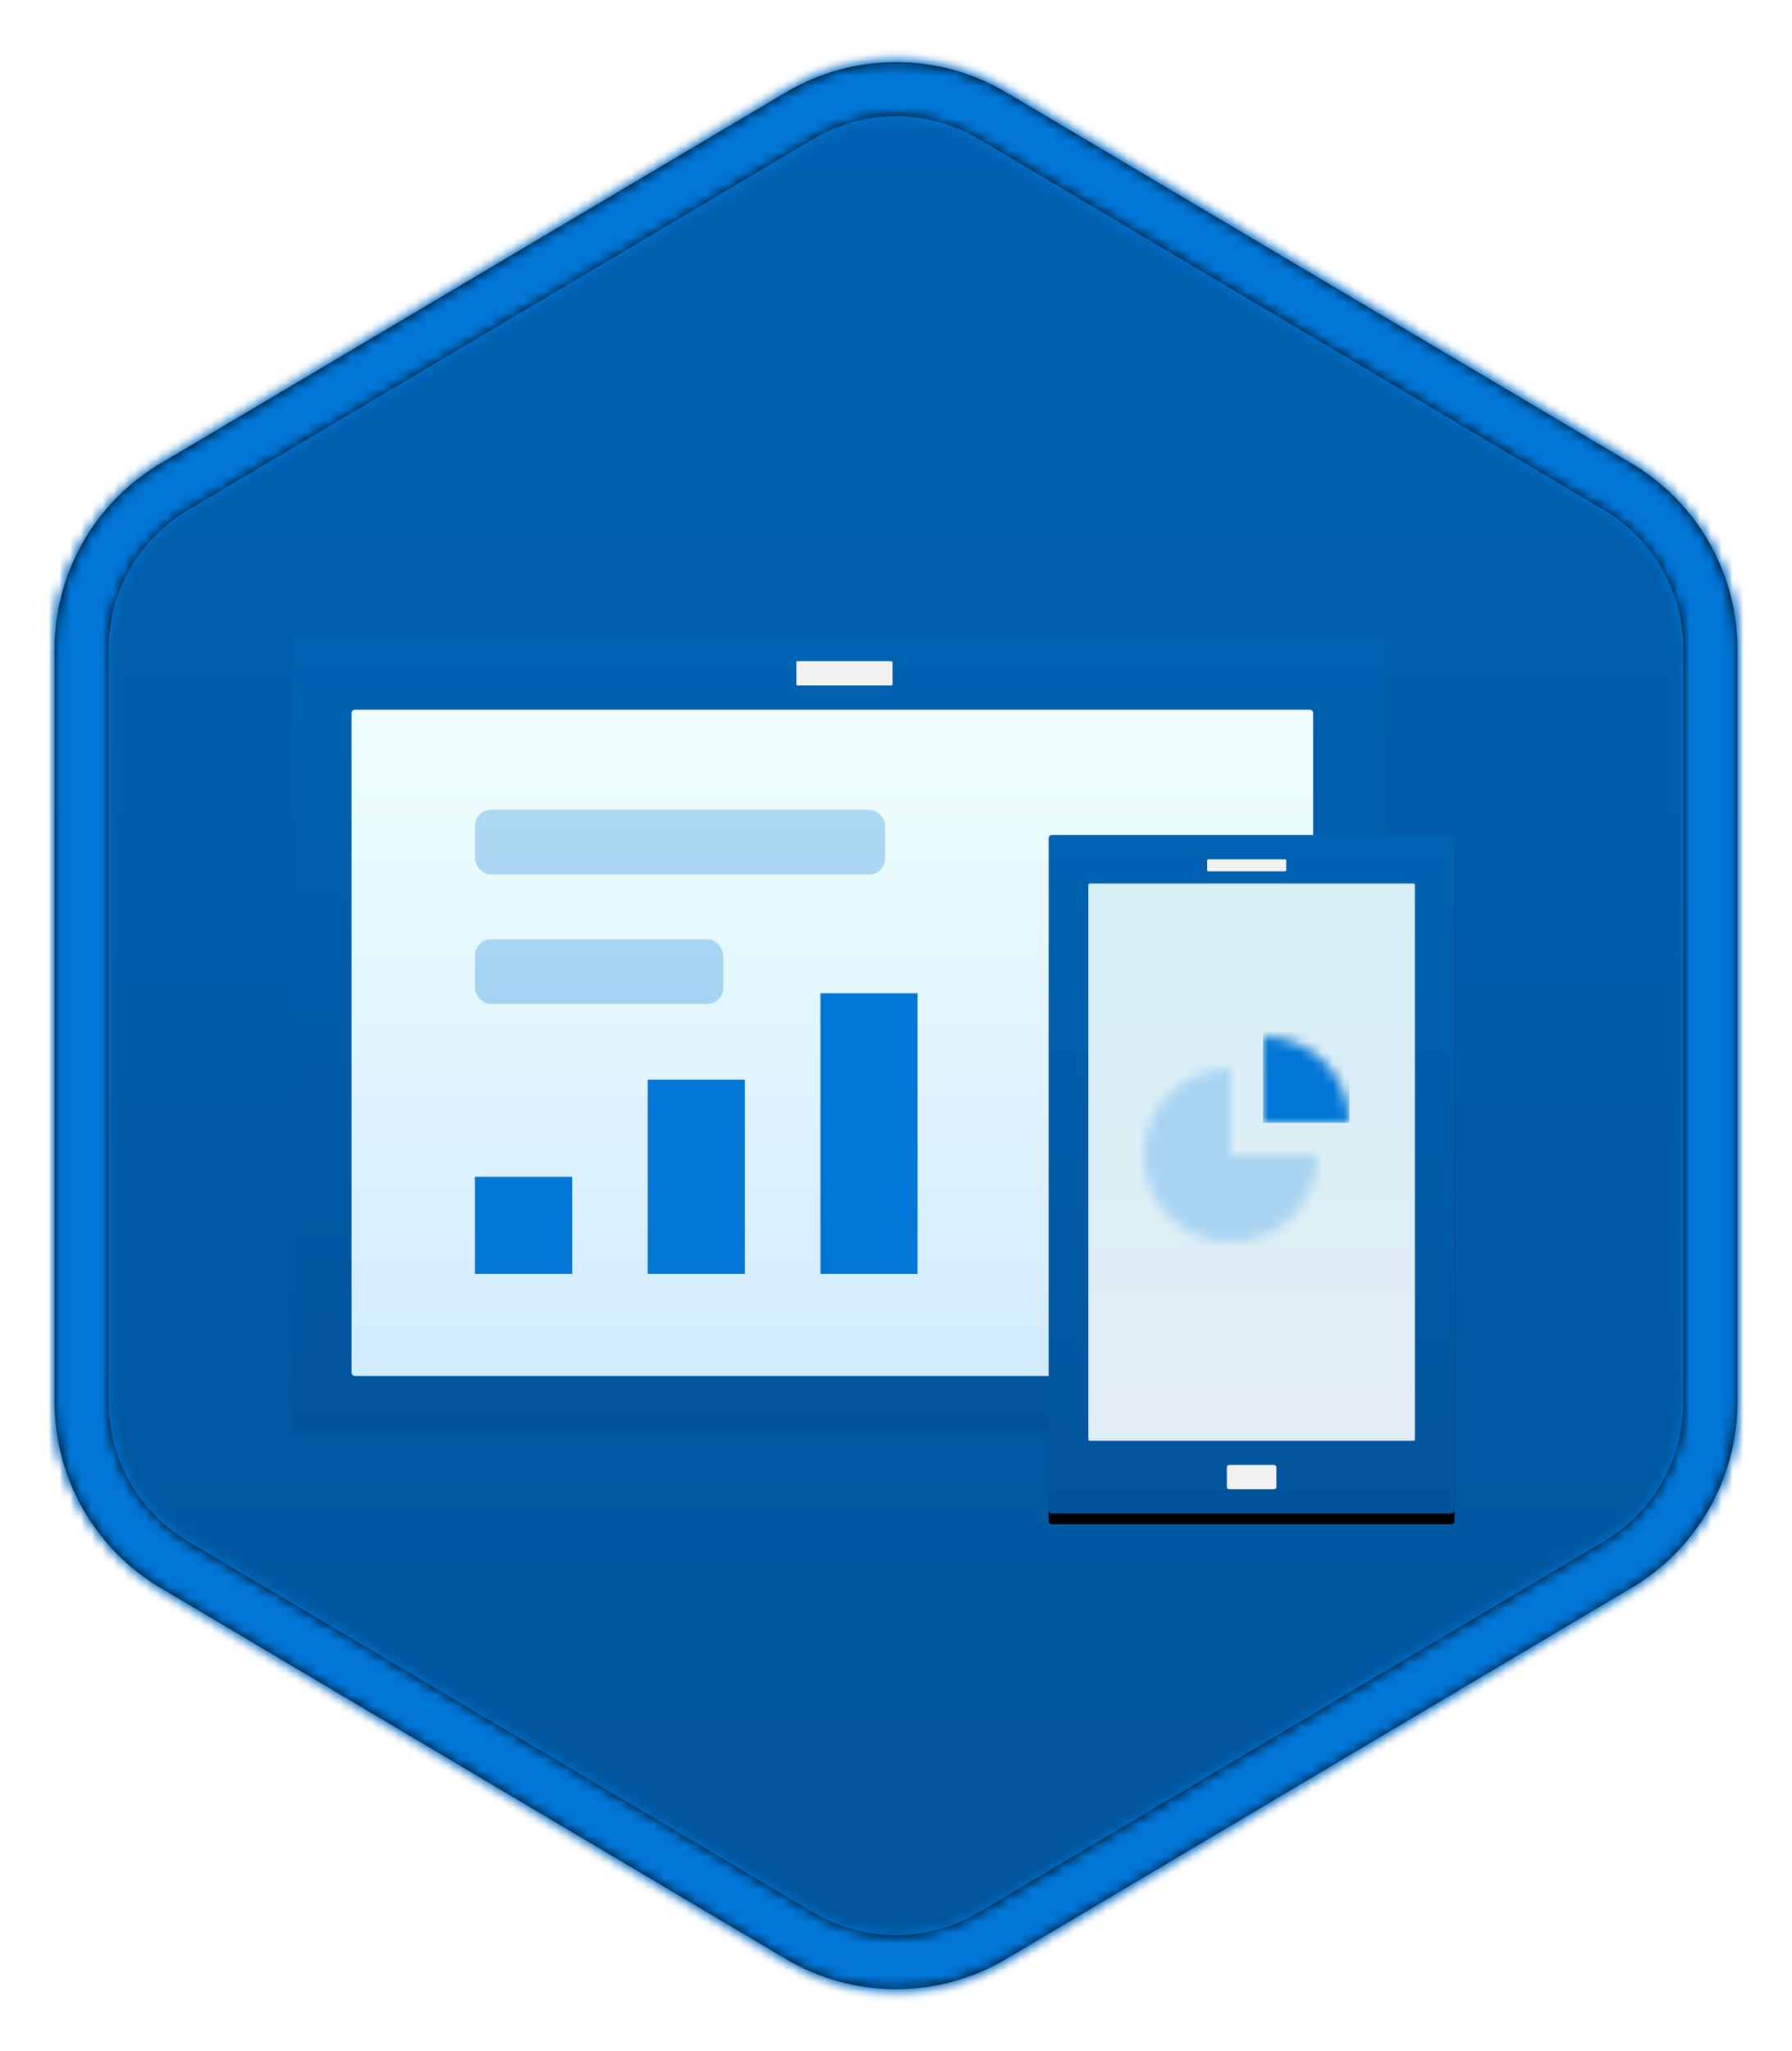 <?xml version="1.0" encoding="UTF-8"?>
<svg width="166px" height="190px" viewBox="0 0 166 190" version="1.1" xmlns="http://www.w3.org/2000/svg" xmlns:xlink="http://www.w3.org/1999/xlink">
    <!-- Generator: Sketch 63.1 (92452) - https://sketch.com -->
    <title>Configure Apps in Finance and Operations/Configure-Apps-in-Finance-and-Operations</title>
    <desc>Created with Sketch.</desc>
    <defs>
        <path d="M100.206,6.556 L158.148,40.938 C164.22,44.541 167.942,51.078 167.942,58.138 L167.942,127.862 C167.942,134.922 164.22,141.459 158.148,145.062 L100.206,179.444 C93.914,183.177 86.086,183.177 79.794,179.444 L21.852,145.062 C15.78,141.459 12.058,134.922 12.058,127.862 L12.058,58.138 C12.058,51.078 15.78,44.541 21.852,40.938 L79.794,6.556 C86.086,2.823 93.914,2.823 100.206,6.556 Z" id="path-1"></path>
        <linearGradient x1="50%" y1="0%" x2="50%" y2="100%" id="linearGradient-3">
            <stop stop-color="#0062B3" offset="0%"></stop>
            <stop stop-color="#00549B" offset="100%"></stop>
        </linearGradient>
        <path d="M88.206,3.056 L146.148,37.438 C152.22,41.041 155.942,47.578 155.942,54.638 L155.942,124.362 C155.942,131.422 152.22,137.959 146.148,141.562 L88.206,175.944 C81.914,179.677 74.086,179.677 67.794,175.944 L9.852,141.562 C3.78,137.959 0.058,131.422 0.058,124.362 L0.058,54.638 C0.058,47.578 3.78,41.041 9.852,37.438 L67.794,3.056 C74.086,-0.677 81.914,-0.677 88.206,3.056 Z M85.655,7.356 C81.043,4.62 75.331,4.557 70.669,7.17 L70.345,7.356 L12.403,41.738 C7.951,44.38 5.183,49.126 5.062,54.286 L5.058,54.638 L5.058,124.362 C5.058,129.539 7.727,134.341 12.102,137.078 L12.403,137.262 L70.345,171.644 C74.957,174.38 80.669,174.443 85.331,171.83 L85.655,171.644 L143.597,137.262 C148.049,134.62 150.817,129.874 150.938,124.714 L150.942,124.362 L150.942,54.638 C150.942,49.461 148.273,44.659 143.898,41.922 L143.597,41.738 L85.655,7.356 Z" id="path-4"></path>
        <filter x="-11.1%" y="-14.6%" width="122.2%" height="130.5%" filterUnits="objectBoundingBox" id="filter-6">
            <feOffset dx="0" dy="2" in="SourceAlpha" result="shadowOffsetOuter1"></feOffset>
            <feGaussianBlur stdDeviation="2" in="shadowOffsetOuter1" result="shadowBlurOuter1"></feGaussianBlur>
            <feColorMatrix values="0 0 0 0 0   0 0 0 0 0   0 0 0 0 0  0 0 0 0.1 0" type="matrix" in="shadowBlurOuter1" result="shadowMatrixOuter1"></feColorMatrix>
            <feMerge>
                <feMergeNode in="shadowMatrixOuter1"></feMergeNode>
                <feMergeNode in="SourceGraphic"></feMergeNode>
            </feMerge>
        </filter>
        <linearGradient x1="50%" y1="0%" x2="50%" y2="100%" id="linearGradient-7">
            <stop stop-color="#0062B3" offset="0%"></stop>
            <stop stop-color="#00549B" offset="100%"></stop>
        </linearGradient>
        <linearGradient x1="50%" y1="100%" x2="50%" y2="0%" id="linearGradient-8">
            <stop stop-color="#D2EBFF" offset="0%"></stop>
            <stop stop-color="#F0FFFD" offset="100%"></stop>
        </linearGradient>
        <linearGradient x1="50%" y1="0%" x2="50%" y2="100%" id="linearGradient-9">
            <stop stop-color="#0062B3" offset="0%"></stop>
            <stop stop-color="#00549B" offset="100%"></stop>
        </linearGradient>
        <rect id="path-10" x="70.144" y="18.342" width="37.594" height="62.838" rx="0.3"></rect>
        <filter x="-1.3%" y="-0.8%" width="102.7%" height="103.2%" filterUnits="objectBoundingBox" id="filter-11">
            <feOffset dx="0" dy="1" in="SourceAlpha" result="shadowOffsetOuter1"></feOffset>
            <feColorMatrix values="0 0 0 0 0   0 0 0 0 0   0 0 0 0 0  0 0 0 0.1 0" type="matrix" in="shadowOffsetOuter1"></feColorMatrix>
        </filter>
        <linearGradient x1="49.92%" y1="100%" x2="49.92%" y2="21.666%" id="linearGradient-12">
            <stop stop-color="#FBFDFF" offset="0%"></stop>
            <stop stop-color="#F0FFFD" offset="100%"></stop>
        </linearGradient>
        <path d="M0,8 C0,12.418 3.582,16 8,16 L8,16 C12.418,16 16,12.418 16,8 L16,8 L8,8 L8,0 C3.582,0 0,3.582 0,8 L0,8 Z" id="path-13"></path>
        <path d="M1.33226763e-15,8 L8,8 C8,3.582 4.418,-8.8817842e-15 1.33226763e-15,-8.8817842e-15 L1.33226763e-15,-8.8817842e-15 L1.33226763e-15,8 Z" id="path-15"></path>
    </defs>
    <g id="Badges" stroke="none" stroke-width="1" fill="none" fill-rule="evenodd">
        <g id="Configure-Apps-in-Finance-and-Operations" transform="translate(-127, -35)">
            <g id="Configure-Apps-in-Finance-and-Operations/Configure-Apps-in-Finance-and-Operations" transform="translate(154, 80)">
                <g id="Trophy-Plates/Hex" transform="translate(6, 0)">
                    <g id="BG" transform="translate(-40, -43)">
                        <mask id="mask-2" fill="white">
                            <use xlink:href="#path-1"></use>
                        </mask>
                        <path stroke="#FFFFFF" stroke-width="5" d="M101.482,4.406 C97.943,2.306 93.971,1.256 90,1.256 C86.029,1.256 82.057,2.306 78.518,4.406 L20.576,38.788 C13.745,42.842 9.558,50.196 9.558,58.138 L9.558,127.862 C9.558,135.804 13.745,143.158 20.576,147.212 L78.518,181.594 C82.057,183.694 86.029,184.744 90,184.744 C93.971,184.744 97.943,183.694 101.482,181.594 L159.424,147.212 C166.255,143.158 170.442,135.804 170.442,127.862 L170.442,58.138 C170.442,50.196 166.255,42.842 159.424,38.788 L101.482,4.406 Z"></path>
                        <g id="Colors/Microsoft-365/BG-Gradient-3" mask="url(#mask-2)" fill="url(#linearGradient-3)">
                            <g transform="translate(0, 0.5)" id="Rectangle">
                                <rect x="0" y="0" width="180" height="185"></rect>
                            </g>
                        </g>
                    </g>
                    <g id="Border" transform="translate(-28, -39.5)">
                        <mask id="mask-5" fill="white">
                            <use xlink:href="#path-4"></use>
                        </mask>
                        <use fill="#000000" fill-rule="nonzero" xlink:href="#path-4"></use>
                        <g id="Colors/Microsoft-365/Border" mask="url(#mask-5)" fill="#0076D7">
                            <g transform="translate(-12, -3)" id="Microsoft-365/Border">
                                <rect x="0" y="0" width="180" height="185"></rect>
                            </g>
                        </g>
                    </g>
                </g>
                <g id="Group-2" transform="translate(0, 12)">
                    <g id="Devices" fill-rule="nonzero">
                        <g id="Group" filter="url(#filter-6)">
                            <rect id="Rectangle" fill="url(#linearGradient-7)" x="0" y="0" width="101.32" height="74.059" rx="0.6"></rect>
                            <rect id="Rectangle" fill="url(#linearGradient-8)" x="5.567" y="6.733" width="89.072" height="61.716" rx="0.3"></rect>
                            <g id="Rectangle">
                                <use fill="black" fill-opacity="1" filter="url(#filter-11)" xlink:href="#path-10"></use>
                                <use fill="url(#linearGradient-9)" xlink:href="#path-10"></use>
                            </g>
                            <rect id="Rectangle" fill="#F2F2F2" x="84.815" y="20.586" width="7.335" height="1.122" rx="0.11"></rect>
                            <rect id="Rectangle" fill="url(#linearGradient-12)" opacity="0.9" x="73.812" y="22.831" width="30.258" height="51.617" rx="0.14"></rect>
                            <rect id="Rectangle" fill="#F2F2F2" x="46.763" y="2.244" width="8.907" height="2.244" rx="0.11"></rect>
                            <rect id="Rectangle" fill="#F2F2F2" x="86.649" y="76.692" width="4.585" height="2.244" rx="0.2"></rect>
                        </g>
                    </g>
                    <g id="Computer-w/-data" transform="translate(17, 18)">
                        <g id="Group-11" transform="translate(62, 24)">
                            <mask id="mask-14" fill="white">
                                <use xlink:href="#path-13"></use>
                            </mask>
                            <g id="Clip-10"></g>
                            <polygon id="Fill-9" fill="#A7D4F2" mask="url(#mask-14)" points="-1.231 17.231 17.231 17.231 17.231 -1.231 -1.231 -1.231"></polygon>
                        </g>
                        <g id="Group-14" transform="translate(73, 21)">
                            <mask id="mask-16" fill="white">
                                <use xlink:href="#path-15"></use>
                            </mask>
                            <g id="Clip-13"></g>
                            <polygon id="Fill-12" fill="#0076D7" mask="url(#mask-16)" points="2.22044605e-15 8 8 8 8 -1.333 2.22044605e-15 -1.333"></polygon>
                        </g>
                        <g id="Computer" fill="#0076D7" fill-rule="nonzero">
                            <rect id="Rectangle" fill-opacity="0.273" x="0" y="0" width="38" height="6" rx="1.5"></rect>
                            <rect id="Rectangle" fill-opacity="0.273" x="0" y="12" width="23" height="6" rx="1.5"></rect>
                            <rect id="Rectangle" x="0" y="34" width="9" height="9"></rect>
                            <rect id="Rectangle" x="16" y="25" width="9" height="18"></rect>
                            <rect id="Rectangle" x="32" y="17" width="9" height="26"></rect>
                        </g>
                    </g>
                </g>
            </g>
        </g>
    </g>
</svg>